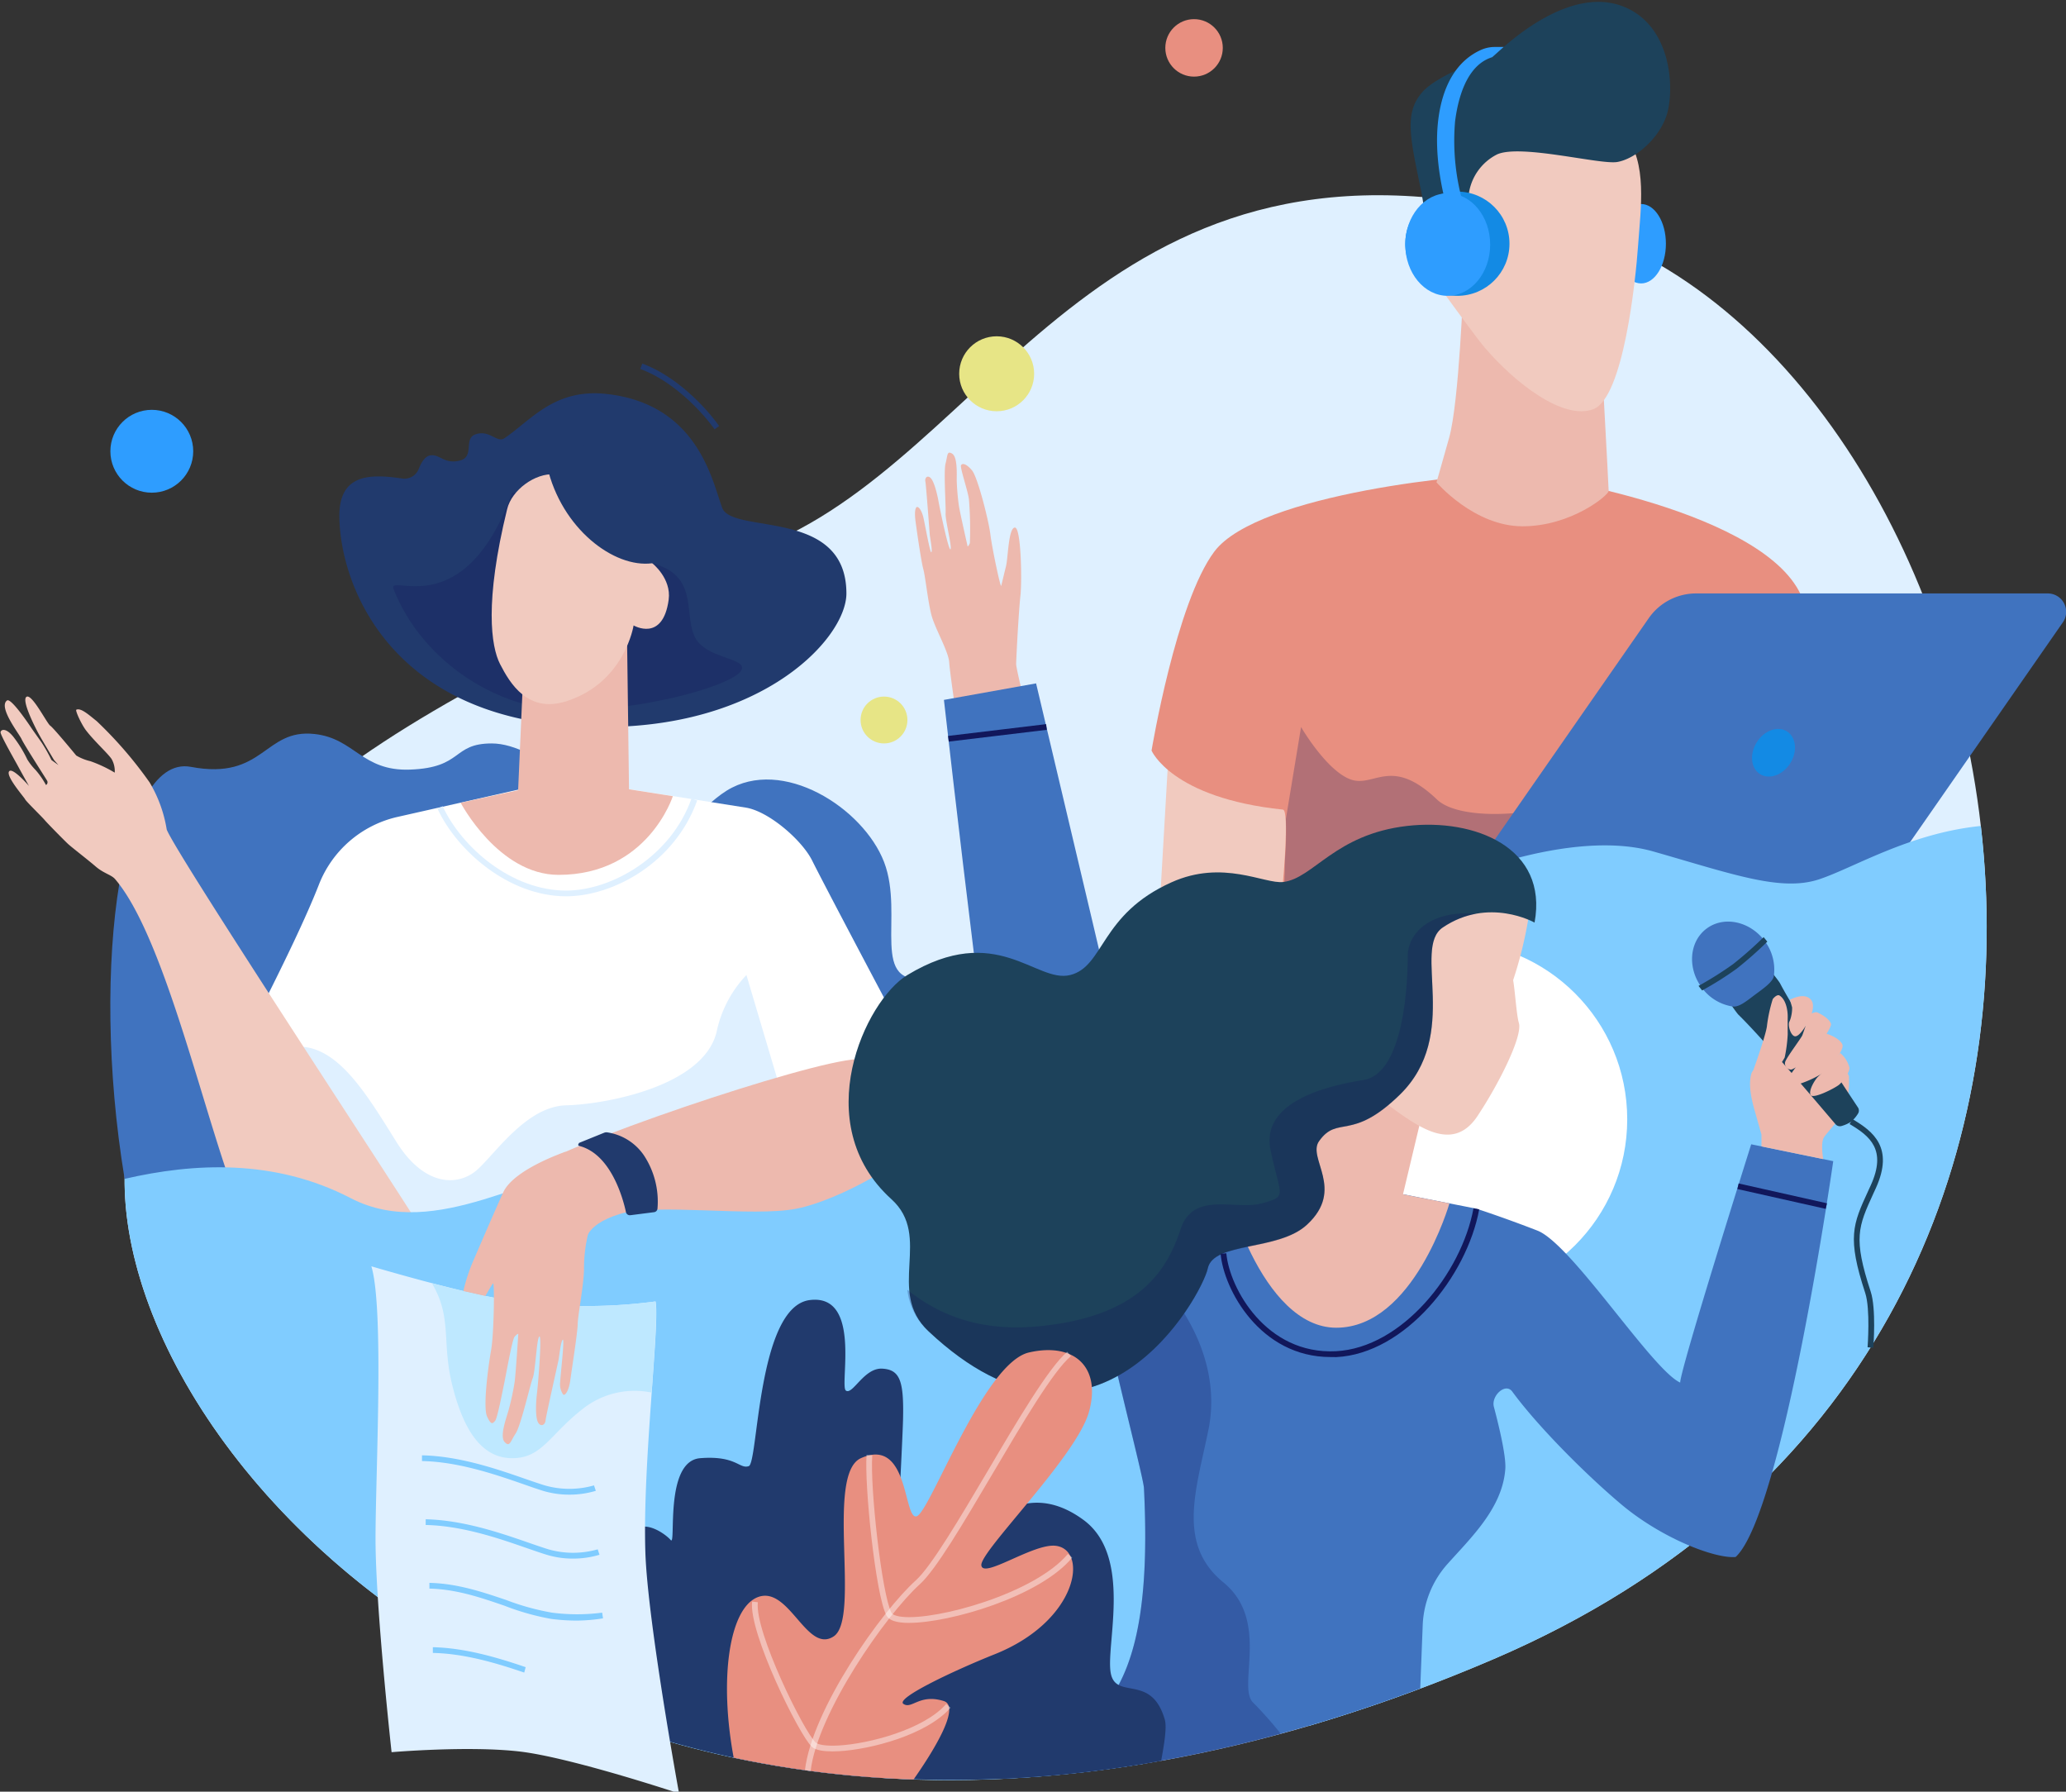 <svg xmlns="http://www.w3.org/2000/svg" viewBox="0 0 361.62 313.54"><rect x="0" y="0" width="361.62" height="313.54" fill="#333333" stroke="none"/><defs><style>.cls-1{isolation:isolate}.cls-2{fill:#dff0ff}.cls-3{fill:#2e9dff}.cls-4{fill:#e7e586}.cls-5{fill:#e88f80}.cls-6{fill:#4073bf}.cls-7{fill:#f1cabf}.cls-17,.cls-8{fill:#11175b}.cls-8{opacity:.25;mix-blend-mode:overlay}.cls-9{fill:#edb9ae}.cls-10{fill:#1d425b}.cls-11{fill:#138ae4}.cls-12{fill:#80ccff}.cls-13{fill:#fff}.cls-14{fill:#213a6d}.cls-15{fill:#bee8ff}.cls-16{opacity:.43}</style></defs><title>organizer_step_5</title><g class="cls-1"><g id="Layer_3" data-name="Layer 3"><path class="cls-2" d="M136.4 94.35c39.62-18.1 59-78 138-55s120 194-13 251c-153.48 65.77-248-38-239-91s33-68 114-105z"/><circle class="cls-3" cx="26.57" cy="78.97" r="7.25"/><circle class="cls-4" cx="174.45" cy="65.41" r="6.56"/><circle class="cls-5" cx="209" cy="8.38" r="5.03"/><circle class="cls-4" cx="154.73" cy="126" r="4.1"/><path class="cls-6" d="M22.41 209.66c-6.92-37-1.83-77.88 11-75.46s12.79-6.74 21.66-5.75c7 .77 8.27 6.53 16.67 6.23 9.38-.33 7.33-4.58 14.33-4.58 8.2 0 18.46 11.2 25.84 14.44s10-2.89 15.3-6.19c9.7-6 23.87 3 27.53 12.5s-2.87 22.18 7.92 20.25c18.36-3.29 16.25 28 16.25 28s-60.75 14-87 18.25-69.5-7.69-69.5-7.69z"/><path class="cls-7" d="M204.65 129.85l-2 34.6s21.5.65 21.75-.1 1.25-31.5 1.25-31.5z"/><path class="cls-5" d="M212.56 96.51c-6.7 8.9-11 34.84-11 34.84s3.5 8.3 23 10.33c1.17.12 0 12.67 0 12.67l97 5.66s-4.44-48.77-5.62-53.81c-3.67-15.67-43.72-22.85-50.8-23.19s-44.91 3.34-52.58 13.5z"/><path class="cls-8" d="M224.82 154.36l64.56 3.77c-2.95-8-8.42-20.32-13.65-18.21-7.67 3.09-20.39 3.63-24.2 0-8.13-7.76-11.05-1.91-15.26-3.57s-8.54-9.12-8.54-9.12l-2.66 16.1a63.07 63.07 0 0 1-.16 7.11z"/><ellipse class="cls-3" cx="287.25" cy="42.65" rx="4.34" ry="6.95"/><path class="cls-9" d="M256.15 49.6s-.75 20.75-2.5 27-2.22 7.8-2.22 7.8 6.57 7.7 15.07 7.7 15.07-5.44 15.07-6.19-1.42-26.56-1.42-26.56z"/><path class="cls-7" d="M259.9 60.85c5.33 6.23 13.75 12.75 19 10.75s7.39-22.43 7.83-28.75 1.67-14.5-2.33-19.25-22.5-2.5-26.25 1.5-10.75 18.75-10.75 18.75 10.19 14.31 12.5 17z"/><path class="cls-10" d="M248.73 33.35c-1.93-9.35-2.94-13.54.17-17.17 2.58-3 10.83-6 12.33-6.17 4.33-4.16 14.33-12.33 23-8.83s8.9 15.08 7.4 19.24-5.57 7.43-8.57 7.93-16.83-3.17-21-1.34a9.17 9.17 0 0 0-5 7.15 27.58 27.58 0 0 0-.16 6.35l-7.29-1.14s-.4-3.72-.88-6.02z"/><circle class="cls-11" cx="255.09" cy="42.65" r="9.12"/><ellipse class="cls-3" cx="253.4" cy="42.8" rx="7.43" ry="8.97"/><path class="cls-6" d="M328.09 156.35h-73l33.49-48.16a10.1 10.1 0 0 1 8.29-4.34h61.56a3.22 3.22 0 0 1 2.64 5.06z"/><path class="cls-12" d="M346.71 144.54c-12.53 1.27-22.23 7.33-28.31 9.34-6.67 2.2-15-.87-29-4.87s-36 4-47.67 11l-32 84.84 19.27 57.2a288.34 288.34 0 0 0 32.4-11.7c69.68-29.87 91.6-91.03 85.31-145.81z"/><circle class="cls-13" cx="253.65" cy="195.88" r="31.17"/><path class="cls-9" d="M177.86 116.14c.13-3.42.49-9.49.76-12s.12-11.93-1-11.82-1.17 5.3-1.53 6.74-.72 3-.84 3.45-1.61-6.61-1.9-9-2.22-10-3.21-11.19-1.73-1.32-1.93-.89 1.28 4.7 1.39 6a65 65 0 0 1 .16 7.59c-.2.52-.39.61-.39.61s-1.35-5.93-1.53-7.11a41.77 41.77 0 0 1-.38-4.42c0-1.25.14-4.13-.8-4.71s-.78.34-1.15 1.7.08 7.65 0 8.75 1.15 5.89.86 6.28-1.76-6.5-2.08-8.29-.89-3.83-1.49-4.27-.95.21-.83.7.72 8.77.78 9.38.49 2.75.27 3-1.17-5.19-1.41-6.14-.62-1.64-1-1.77-.58.79-.37 2.42 1 7.11 1.36 8.4.8 5.59 1.41 8 3 6.39 3.13 8.35 1.51 11.21 1.51 11.21a17 17 0 0 0 6.5-.55c3.71-1 5.67-1.76 5.67-1.76s-1.99-7.8-1.96-8.66z"/><path class="cls-13" d="M40.4 187.35c0-1 10.82-20.79 15.41-32.52A19.37 19.37 0 0 1 69.4 143l29.5-6.67 31.63 5c4 .63 9.83 5.67 11.62 9.26 3.2 6.42 23 43.65 23 43.65l-62.25 16.1-62.5 7z"/><path class="cls-2" d="M125.32 204.55c6.84-4.6 12.83-8.67 12.83-8.67l-7.5-25.25a20.45 20.45 0 0 0-5.17 9.72c-2.08 9.75-19.56 12.91-26.38 13.08s-12.2 8.17-15.45 11.17-9.25 3.25-14.25-4.75-9.75-16-16.27-16.65l-9.73 18.57 7 14.46 52.54-5.88z"/><path class="cls-7" d="M73.64 214.91c-2.58-4.42-42.91-65.56-44.46-69.75a23.32 23.32 0 0 0-3-8.25 71.45 71.45 0 0 0-9.25-10.71c-1.36-1.08-2.76-2.37-3.57-2-.23.12.9 2.58 1.7 3.62 1.47 1.91 3.79 4 4.47 5a4.26 4.26 0 0 1 .55 2.39 23.18 23.18 0 0 0-4.25-2 8.71 8.71 0 0 1-2.49-1S9.39 127.4 8.8 127s-3.21-5.66-4.16-5.06 1.62 5.56 2.17 6.56 2.64 4.49 2.64 4.49l.78.9L9 133a26.16 26.16 0 0 0-1.71-3.05l-1.67-2.36s-3.66-5.6-4.4-5c-1.57 1.17 2.18 5.89 2.57 6.78s4.23 6.85 4.47 7.27a.57.57 0 0 1-.21.74 14.18 14.18 0 0 0-1.85-2.66 10.32 10.32 0 0 1-1.43-1.83 21.32 21.32 0 0 0-2.47-4c-1.3-1.58-2.13-1.23-2.2-.76s2.5 4.92 3.08 6 1.89 3.41 1.89 3.41-2.93-3.4-3.49-2.53 2.64 4.49 2.81 4.86 3 3.12 3.42 3.63 3.46 3.6 4.11 4.2 3.4 2.71 4.83 3.94 2.75 1.44 3.4 2.21C31.41 167 39.6 215.63 46.39 218c7.67 2.66 29.96 1.55 27.25-3.09z"/><path class="cls-12" d="M200.23 308.66c2.43-37.31 2.65-92.16 2.42-93.65-.35-2.18-12.25-15.48-28.59-13s-24.66 5.34-35 6-22.7-2.56-34-3.23-28.62 12.72-43.66 4.9c-13.34-6.93-27.48-6.18-39.59-3.38-.29 46.49 67.28 120.7 178.42 102.36z"/><path class="cls-6" d="M165.22 122.48s10.29 91.2 12.22 90.54 23.67-8.23 23.67-9.21-19.76-84.22-19.76-84.22z"/><path class="cls-14" d="M126.4 88.85c-1.75-4.75-4.23-18-20-19.88-9.25-1.12-13.34 4.47-18.09 7.71-1.33.91-2.59-1.53-5.08-.67-2.17.75-.08 3.92-2.75 4.59s-3.48-1.11-5.08-.92c-1 .12-1.65 1.22-2.11 2.39a2.69 2.69 0 0 1-2.89 1.67c-5.7-.85-11.16-.83-11 6.86.25 12.27 9.12 34.36 40.87 36.45s47.88-15 47.88-23.2c-.01-15.07-20-10.25-21.75-15z"/><path class="cls-8" d="M68.9 103.12c5 12.73 18.86 21.89 32.68 21.23s26.82-4.67 28.15-7-6.45-1.92-8.23-6.13.7-10.56-7.35-12.65-21.56-12.81-24.49-12.35c-8.55 23.46-21.99 13.78-20.76 16.9z"/><path class="cls-9" d="M91.6 117.6l-.91 20.69-10.06 2.19s6.63 12.62 17.14 12.62c15.63 0 20-13.77 20-13.77l-7.67-1.21-.35-26.9z"/><path class="cls-7" d="M97.06 83c-3.41-.24-7.48 2.75-8.29 6.08-4 16.32-2.81 24.06-1.25 27.12 1.74 3.39 4.88 8.68 11.63 6.51 10.21-3.27 11.75-13.26 11.75-13.26s5.12 3 6.14-4.5c.51-3.75-2.89-6.4-2.89-6.4s1.25-8.34-4.25-12.25c-3.08-2.16-8.59-2.98-12.84-3.3z"/><path class="cls-9" d="M150.06 185.35c-8.66.36-53.16 15.5-57.16 19.5s-3.17 10.5-3.17 10.5l12.87 2s-.54-2.88 5.8-4.88 23.33.56 31-.95 20.33-8.84 21.66-12.17-3-14.35-11-14z"/><path class="cls-6" d="M320.88 203.2l-14.36-2.95s-12.43 39.37-12.43 41.7c-4.95-2.26-19-24.27-25-26.6s-10.66-3.83-10.66-3.83L210.06 202l-19.5 13.8c1 10.34 9.55 42.21 9.67 44.61 2 40-9.67 41.63-24.64 50.87 22.33-1.05 46.74-5.93 73-15.8l.43-11a17.07 17.07 0 0 1 4.37-10.82c4.21-4.7 9.59-9.81 10.09-16.59.16-2.13-1-7.1-2-10.88-.51-1.89 2-4.27 3.2-2.69 4.25 5.81 12.32 14 18.79 19.5 7.16 6.14 16.72 9.81 20.33 9.47 8.29-7.68 17.08-69.27 17.08-69.27z"/><path class="cls-8" d="M175.59 311.29a225.87 225.87 0 0 0 48.59-7.88 67.37 67.37 0 0 0-4.78-5.4c-3-2.66 3-14.33-5.25-21.08s-4.75-16.25-2.62-26.78-2.86-22.42-14.8-31.89l-6.08-1.63c1.33 11.09 9.46 41.45 9.58 43.79 2 40-9.67 41.63-24.64 50.87z"/><path class="cls-9" d="M245.57 209l6-25.15-15.46-7-12.9 27.74-9.12-1.8c-.31 4.89 6.8 29.56 19.8 29.56 13.56 0 19.81-21.76 19.81-21.76z"/><path class="cls-14" d="M203.24 308.14c.55-3 1-5.77.66-7.13-2.34-8.33-8.67-3.33-9.5-8.33s3.85-20.39-4.76-26.7c-12.16-8.93-21.08 4.34-23.24 10s.83 12.36-5.84 12.36c-6 0-8.45 8.67-9.58 22.54a203.34 203.34 0 0 0 52.26-2.74z"/><path class="cls-14" d="M154.4 239.51c-3.17-.16-5.17 4.67-6.34 3.84s2.84-17-6.33-15.84-9 28.5-10.67 29.06-2.16-1.89-8.5-1.39-4.16 15.5-5.16 14.33-5.84-4.66-7.34 0v33.06a172.77 172.77 0 0 0 44.77 8.59c.95-17.36 3.1-57.32 3.23-62.64.17-6.83-.5-8.84-3.66-9.01z"/><path class="cls-2" d="M65 221.6c2.26 7.44.73 36.35.73 47.71 0 11.9 2.81 37.32 2.81 37.32s13.34-1.15 22.32-.13 28 7.35 28 7.35-5.52-30.18-5.9-42.23c-.5-15.58 2.56-40 1.79-43.87a90.8 90.8 0 0 1-27.44-.51C79.12 225.8 65 221.6 65 221.6z"/><path class="cls-14" d="M95.77 81.63c2.5 10.87 11.7 17.82 18.38 16.94 3.92-.51 3.93-15.54-.45-19-8.3-6.47-17.93 2.06-17.93 2.06z"/><path class="cls-7" d="M265.85 179c-.41-1.37-.68-5.73-1-7.47a71.79 71.79 0 0 0 2.67-10.81s-12.77-6.69-20-5.46-9.94 10-9.94 10-5.87-1.45-6.56 2.62 2.13 9.64 2.13 9.64 1.75 10.11 8 14.54c5.88 4.14 12.77 10.46 17.53 3.14 3.64-5.49 7.88-13.87 7.17-16.2z"/><path class="cls-10" d="M268.6 161.45c2.42-13.1-10.45-18.28-22.33-16.91-12.64 1.47-16.37 9.18-21.67 9.81-3.27.38-10.55-4-19.54.05-12.54 5.61-11.74 14.73-17.74 16.23s-12.87-9.45-28.5 0c-7.38 4.46-17.42 26-2.8 39.22 7.26 6.56-1 16.08 6.5 23.12 29.38 27.63 47.88-6.29 48.88-11s12.37-3 17.37-7.66c6.71-6.2 0-11.61 2.1-14.6 3.28-4.65 5.65.15 14.15-8.15 10.75-10.5 2.11-25.59 7.5-29.25 8.02-5.42 16.08-.86 16.08-.86z"/><path class="cls-8" d="M211.4 222c1-4.66 12.37-3 17.37-7.66 6.71-6.2 0-11.61 2.1-14.6 3.28-4.65 5.65.15 14.15-8.15 10.75-10.5 2.11-25.59 7.5-29.25a15.19 15.19 0 0 1 5.88-2.44c-8.1-.65-12 3.44-12 7.44s-.5 20.5-7.75 21.66-18 4.09-16.25 12.33 3 8-1.56 9.26-11.94-2.25-14.19 4.5-6.75 15.25-24.75 17c-10.22 1-17.45-1.88-23.08-6.38a11.45 11.45 0 0 0 3.7 7.25c29.38 27.64 47.88-6.28 48.88-10.96z"/><path class="cls-5" d="M174.06 289.51c14.67-5.83 16.5-18.33 10.71-19-3.91-.45-12.71 5.84-13 3.42s16.63-19 18.83-26.83-2.54-12.25-10.5-10.42-17.33 28-19.66 28.67-1.3-14-9.76-10.17c-6.24 2.83 0 28-4.74 31.17s-7.84-9-13.34-6.84c-5 2-6.74 14.39-4.18 28.08a178.63 178.63 0 0 0 31.49 3.81c3-4.27 8.44-12.73 5.28-13.72-4.25-1.33-5.59 1.5-7.06.5s9.14-5.96 15.93-8.67z"/><path class="cls-15" d="M114.72 227.75a90.8 90.8 0 0 1-27.44-.51c-3.36-.59-7.72-1.65-11.69-2.69 3.64 6.13 1.64 10.3 3.64 18.13s5.19 12.49 10.43 12.5 6.57-4.17 12.4-8.67a14.58 14.58 0 0 1 12-2.81c.54-7.82 1.03-14.14.66-15.95z"/><path class="cls-9" d="M88.08 208.66c-1.64 3.62-4.07 9.27-5.25 12a30.32 30.32 0 0 0-1.72 5.27l3.85.86s1-1.76 1.32-2.19.18 8.85-.32 11.67-1.46 10-.7 11.63 1 1.16 1.39.76 1.25-4.91 1.56-6.37 1.43-7.81 1.84-8.33.67-.54.67-.54-.45 7.05-.64 8.42a44.83 44.83 0 0 1-1.08 5c-.4 1.4-1.57 4.54-.67 5.51s1-.1 1.92-1.48 2.53-8.51 3-9.71.68-6.93 1.15-7.27-.16 7.84-.41 9.93-.27 4.56.29 5.26 1.18.1 1.21-.49 2.16-10 2.29-10.67.38-3.23.73-3.47-.41 6.16-.45 7.3a3.15 3.15 0 0 0 .52 2.3c.34.25 1-.68 1.25-2.56s1.26-8.24 1.29-9.79 1-6.49 1.1-9.39a26.19 26.19 0 0 1 .71-6.38c.57-2.19 4.48-8.05 4.48-8.05s-3.88-6.08-8.57-6.28c-.01.03-8.93 3.03-10.76 7.06z"/><path class="cls-3" d="M253.66 37.78c-1.07-3.52-2.74-10.41-1.9-16.94.75-5.9 3.23-10.24 7.52-12.13a5.85 5.85 0 0 1 2.37-.49h1.54l-2 1.79c-3.92 1.19-5.82 5.91-6.5 11.21a39.7 39.7 0 0 0 1.8 15.69z"/><path class="cls-12" d="M99.63 261.56a15.85 15.85 0 0 1-4.56-.66c-1-.31-2.12-.7-3.43-1.16-4.78-1.66-11.33-3.93-17.78-4.06v-1c6.61.13 13.24 2.44 18.08 4.12 1.3.45 2.43.84 3.41 1.14a15.65 15.65 0 0 0 8.62 0l.32.95a15.87 15.87 0 0 1-4.66.67zm.64 11.19a15.44 15.44 0 0 1-4.55-.66c-1-.3-2.13-.7-3.44-1.15-4.78-1.66-11.28-3.94-17.77-4.07v-1c6.61.14 13.24 2.44 18.08 4.12 1.3.45 2.43.84 3.41 1.14a15.69 15.69 0 0 0 8.62 0l.31.95a15.91 15.91 0 0 1-4.66.67zm.73 10.85a34.74 34.74 0 0 1-4.55-.3 43.31 43.31 0 0 1-8.14-2.3c-4.11-1.41-8.36-2.88-13.15-3v-1c4.95.1 9.47 1.66 13.45 3a43.12 43.12 0 0 0 8 2.21 34 34 0 0 0 8.79 0l.15 1a30.64 30.64 0 0 1-4.55.39zm-9.24 9.1c-4.8-1.64-10.44-3.33-16-3.44v-1c5.65.12 11.38 1.83 16.25 3.49z"/><g class="cls-16"><path class="cls-13" d="M141.89 309.91l-1-.12c1.27-10.77 13.46-27.88 19.41-33.23 2.72-2.45 7.69-10.87 12.5-19 5.3-9 10.78-18.26 14-21l.64.76c-3.1 2.6-8.53 11.81-13.79 20.72-5.07 8.58-9.85 16.69-12.69 19.24-5.96 5.41-17.87 22.48-19.07 32.63z"/></g><g class="cls-16"><path class="cls-13" d="M145.7 306.49c-1.42 0-2.92-.17-3.6-.8-2.18-2-11.11-20-10.45-25.42l1 .12c-.61 5.08 8.07 22.67 10.13 24.56.37.33 1.61.64 4 .51 5.29-.29 14.94-2.8 18.84-7.27l.75.66c-4.13 4.73-13.91 7.3-19.54 7.61-.36.02-.74.03-1.13.03z"/></g><g class="cls-16"><path class="cls-13" d="M159.1 284c-.47 0-.9 0-1.3-.06-1.41-.15-2.28-.55-2.64-1.23-1.89-3.54-3.88-22.76-3.48-28.11l1 .08c-.42 5.57 1.68 24.4 3.36 27.56.09.16.44.55 1.87.7 6 .65 23.2-4.08 29-11l.76.64C182 279.41 166.25 284 159.1 284z"/></g><path class="cls-2" d="M99.1 156.85c-10 0-19.09-7.91-22.53-15.34l.91-.42c3.31 7.15 12 14.76 21.62 14.76 8 0 18.38-6 21.93-16.1l1 .33c-3.9 10.92-14.71 16.77-22.93 16.77z"/><path class="cls-14" d="M125.07 75.13c-1.88-2.69-7-8.37-13-10.56l.35-.94c6.18 2.27 11.36 7.94 13.45 10.93zM101.37 200s-.36.44 0 .53c5.6 1.42 7.7 9.29 8.19 11.58a.7.7 0 0 0 .78.55l4.14-.53a.69.69 0 0 0 .6-.59 14.7 14.7 0 0 0-2.39-9.38 9.44 9.44 0 0 0-6.42-4 1.07 1.07 0 0 0-.53.07z"/><ellipse class="cls-11" cx="310.43" cy="131.74" rx="4.42" ry="3.46" transform="rotate(-57.7 310.419 131.741)"/><path class="cls-17" transform="rotate(-6.85 174.516 128.244)" d="M165.94 127.76h17.29v1h-17.29z"/><path class="cls-17" transform="rotate(-77.35 311.939 209.337)" d="M311.45 201.41h1v15.85h-1z"/><path class="cls-17" d="M232.88 237.48c-12.31 0-18.68-11.82-19.23-18.07l1-.09c.54 6.09 6.94 17.75 19.17 17.14 11.59-.58 22-13.65 24.09-25l1 .18c-2.17 11.75-13 25.25-25 25.85-.38-.01-.7-.01-1.03-.01z"/><path class="cls-9" d="M312.34 185.1s-5.27 1.06-5.78 2.76c-.68 2.23.26 5.41.68 6.88l1.08 3.82v2.06l10.81 2.22s-.54-2.86.17-3.88 3.41-3.81 3.83-5.16a20.22 20.22 0 0 0 .5-5.44c-.12-.72-5.73-9.22-5.73-9.22z"/><path class="cls-10" d="M310.4 170.5l-7.29 5.5s.94 1.35 1.18 1.58c4.42 4.3 14.8 16.59 17 19.17a1 1 0 0 0 1 .31 6.16 6.16 0 0 0 1.7-.75 6 6 0 0 0 1.22-1.42 1 1 0 0 0 0-1.08c-1.86-2.79-10.75-16.23-13.62-21.69-.16-.34-1.19-1.62-1.19-1.62z"/><path class="cls-6" d="M308.86 164.64a8.37 8.37 0 0 1 1.63 6.14c-.15 1.08-2 2.32-3.38 3.35s-2.72 2.18-3.88 2a8.25 8.25 0 0 1-5.35-3.28c-2.57-3.44-2.21-8.07.82-10.34s7.58-1.31 10.16 2.13z"/><path class="cls-10" d="M309.34 164.79a68.19 68.19 0 0 1-5.36 4.73 58.14 58.14 0 0 1-6.05 3.81l-.63-.8a61.35 61.35 0 0 0 6.05-3.81 67.27 67.27 0 0 0 5.35-4.72z"/><path class="cls-9" d="M313.3 174.94c1.54-.73 2.76-.86 3.56-.12s.47 2.23-.16 3.53-1.78 3.1-2.53 3-1.34-2.06-.92-2.65a6.22 6.22 0 0 0 .43-2.41z"/><path class="cls-9" d="M318.05 177.16c1.38.6 2.36 1.49 2.44 2.08s-2.41 4.3-3.14 5.25a11.18 11.18 0 0 1-3.74 2.67 1.05 1.05 0 0 1-1.14-1.34c.28-.83 2.79-4.13 3-4.65s1.23-3.63 1.23-3.63 1.03-.54 1.35-.38z"/><path class="cls-9" d="M319.32 180.83c.7.07 2.81.94 3.17 2s-2.56 4.32-3.6 5.05a18.83 18.83 0 0 1-4.57 2c-.45 0-1.07-1.33-1-1.7a20.82 20.82 0 0 1 3.8-4.34c.63-.18 2.2-3.01 2.2-3.01z"/><path class="cls-9" d="M322.09 184.27a4.87 4.87 0 0 1 1.63 2.6c0 .85-1.14 2.38-1.81 2.95s-4.6 2.6-5 1.79.85-2.81 1.38-3.26 3.8-4.08 3.8-4.08zm-10.62-10.06c1.16.72 1.46 2.64 1.44 3.79s0 3 0 3a25.46 25.46 0 0 1-.53 4.06 8.72 8.72 0 0 1-3.13 3.32c-.86.4-2.65-.28-2.65-.28s2.59-7.12 2.69-8.68a26.11 26.11 0 0 1 1-4.57c.26-.36.82-.85 1.18-.64z"/><path class="cls-10" d="M327.89 235.85l-1-.08c0-.07.51-6.68-.41-9.49-3.2-9.74-2.18-12 .52-17.88l.46-1c2.81-6.2-.16-8.6-3.72-10.69l.51-.86c3.64 2.14 7.27 5 4.12 12l-.46 1c-2.66 5.83-3.56 7.79-.48 17.16.99 2.99.49 9.56.46 9.84z"/></g></g></svg>
